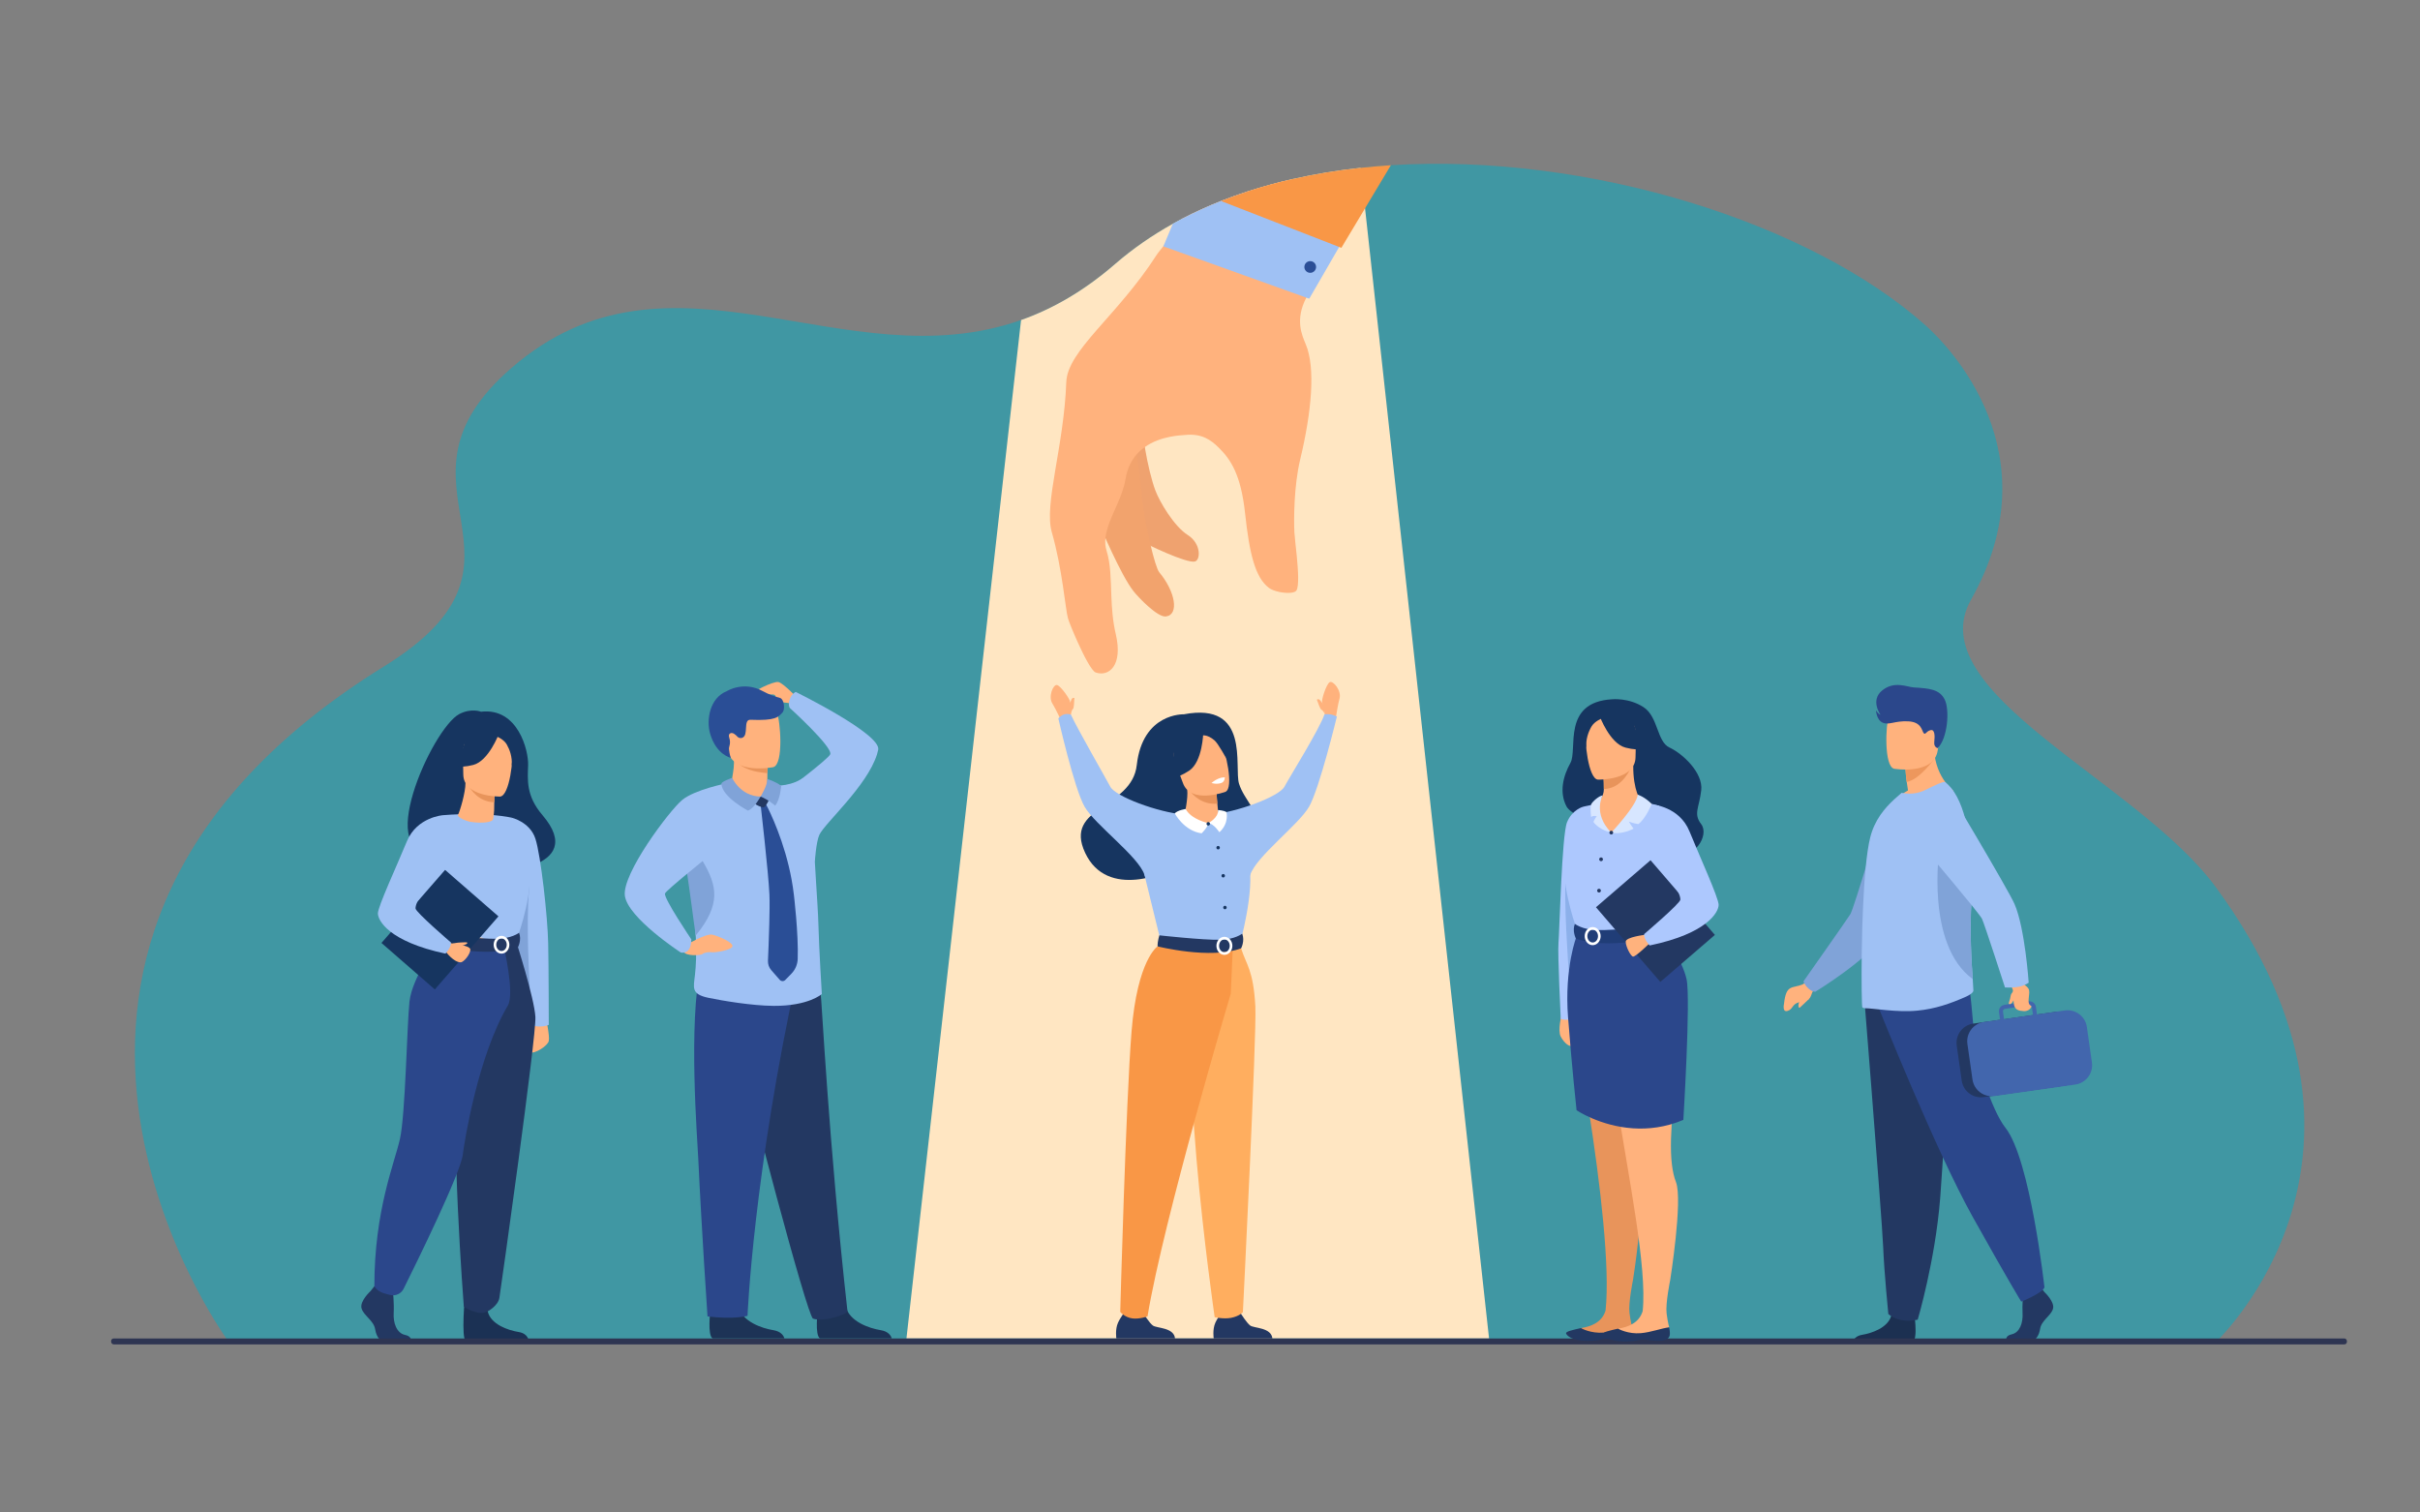 <?xml version="1.0" encoding="UTF-8"?><svg id="_ÎÓÈ_1" xmlns="http://www.w3.org/2000/svg" viewBox="0 0 3200 2000"><rect x="0" y="0" width="3200" height="2000" fill="#808080" stroke="none"/><defs><style>.cls-1{fill:#f99746;}.cls-2{fill:#efa26f;}.cls-3{fill:#ed975d;}.cls-4{fill:#e8945b;}.cls-5{fill:#fff;}.cls-6{fill:#ffe6c2;}.cls-7{fill:#f2ccaa;}.cls-8{fill:#f2a36d;}.cls-9{fill:#ffb27d;}.cls-10{fill:#ffae5f;}.cls-11{fill:#80a3d8;}.cls-12{fill:#9fc1f4;}.cls-13{fill:#8cb0ea;}.cls-14{fill:#adc8fe;}.cls-15{fill:#d7e6ff;}.cls-16{fill:#163560;}.cls-17{fill:#203d77;}.cls-18{fill:#233862;}.cls-19{fill:#4266ad;}.cls-20{fill:#1b3154;}.cls-21{fill:#1c3051;}.cls-22{fill:#1d3356;}.cls-23{fill:#2a4e96;}.cls-24{fill:#2b478b;}.cls-25{fill:#2e3552;}.cls-26{fill:#00aec7;opacity:.5;}</style></defs><path class="cls-26" d="m2931.41,1773.79c-168.98,0-2630.52.51-2631.94-3.21l-.24-.47s-.24-.46-.24-.69c-.94-1.86-379.27-524.45,208.89-888.24,230.13-142.34-14.4-236.31,168.6-394.77,210.31-182.1,439.83,19.35,673.68-63.23,41.32-14.58,82.78-38.04,124.29-74.04,23.36-20.24,48.97-37.95,76.38-53.24,4.2-2.35,8.45-4.65,12.74-6.88,16.41-8.55,33.43-16.27,50.96-23.22,11.77-4.66,23.77-8.97,35.99-12.93h.01c19.39-6.29,39.31-11.72,59.65-16.3,28.89-6.52,58.63-11.37,88.97-14.65,13.23-1.44,26.57-2.57,40.01-3.43,261.3-16.49,555.37,76.27,707.13,211.85,30.55,27.3,169.49,168.57,59.97,362.74-69.15,122.59,220.53,239.68,323.46,379.67,261.71,355.92,4.08,596.41,1.7,601.05Z"/><path class="cls-6" d="m1968.99,1769.87h-770.38l151.55-1346.69c41.32-14.58,82.78-38.04,124.29-74.04,23.36-20.24,48.97-37.95,76.38-53.24,4.2-2.35,8.45-4.65,12.74-6.88,16.41-8.55,33.43-16.27,50.96-23.22,11.77-4.66,23.77-8.97,35.99-12.93h.01c19.39-6.29,39.31-11.72,59.65-16.3,28.89-6.52,58.63-11.37,88.97-14.65l5.88,53.55,163.97,1494.41Z"/><path class="cls-18" d="m1553.79,1769.87h-77.62s-1.86-11.83,2.19-20.81c3.88-8.61,9.93-13.93,10.48-20.53,4.93,5.08,11,8.35,22.22,6.84,1.38,2.23,8.88,14.16,13.47,17.46,5.07,3.64,27.69,2.35,29.25,17.04Z"/><path class="cls-18" d="m1682.52,1769.87h-77.62s-1.86-11.83,2.19-20.81c3.89-8.61,9.93-13.93,10.48-20.53,4.93,5.08,11,8.35,22.22,6.84,1.38,2.23,8.88,14.16,13.47,17.46,5.07,3.64,27.69,2.35,29.25,17.04Z"/><path class="cls-10" d="m1659.97,1331.02c1.94,36.48-16.47,404.13-16.47,404.13,0,0-4.61,5.32-15.6,7.46-9.71,1.9-21.72-.84-21.72-.84,0,0-59.07-404.54-15.04-458.91.99-1.23,2.04-2.42,3.13-3.56,1.44-1.5,4.78-2.39,4.25-4.23-12.53-43.44,42.45-21.65,42.63-21.05,6.72,21.77,16.24,28.3,18.83,77.01Z"/><path class="cls-1" d="m1631.3,1227.56l-100.63,23.88s-26.72,17.21-34.4,112.5c-7.45,92.48-14.96,370.83-14.96,370.83,0,0,5.85,7.35,16.3,8.63,9.22,1.13,19.76-2.69,19.76-2.69,21.33-128.85,110.09-426.8,110.09-426.8l3.84-86.35Z"/><path class="cls-16" d="m1565.32,944.56s-54.38-2.19-62.14,67.01c-6.56,58.47-97.43,54.01-68.28,116.16,29.15,62.14,109.71,26.85,123.52,16.11,13.81-10.74,92.06-35.29,100.5-52.17,8.44-16.88-13.62-33.14-20.52-55.31-6.91-22.17,15.54-108.77-73.08-91.8Z"/><path class="cls-9" d="m1752.19,944.91s-1.87-9.33-3.98-16.45c-.93-3.15,5.57-23.84,10.06-26.39,4.5-2.55,16.21,11.39,12.89,22.09-1.7,5.5-4.5,23.38-4.5,23.38l-14.48-2.63Z"/><path class="cls-9" d="m1752.19,944.91s-2.44-5.41-4.65-6.29c-2.21-.88-4.57-9.72-6.19-13.23,0,0,1.56-2.29,4.3.66,1.67,1.8,5.39,7.08,5.39,7.08l1.15,11.78Z"/><path class="cls-9" d="m1416.79,925.04c-.48.98-1.14,2.74-1.73,4.39,0-.45-.02-.89-.02-1.33-.03-3.29-12.3-21.17-17.35-22.29-5.04-1.12-12.16,15.63-5.86,24.9,3.24,4.76,13.2,26.09,13.2,26.09l11.02-11.8s.75-5.89,2.61-7.37c1.85-1.48,1.53-10.64,2.05-14.46,0,0-2.17-1.74-3.92,1.89Z"/><path class="cls-16" d="m1567.98,1042.31s-15.97-12.64-23.3-25.66c-5.23-9.3-13.06-47.82,25.72-55.46,0,0,11.1-2.7,23.56.58,9.92,2.61,25.58,10.24,23.88,46.84l.43,12.01-50.3,21.69Z"/><path class="cls-12" d="m1513.33,1156.84l21.89,89.34,103.73,4.51s21.01-74.73,12.31-108.75c-8.69-34.02-21.98-57.64-21.98-57.64,0,0-32.23-7.74-89.29-3.22l-26.66,75.76Z"/><path class="cls-12" d="m1599.13,1077.47c37.26-3.45,92.4-24.24,99.3-37.21,6.91-12.97,46.49-76.27,52.96-95.75,0,0,4.83-.35,7.73.09,3.92.6,8.66,2.93,8.66,2.93,0,0-23.09,95.34-36.75,119.17-13.67,23.83-70.11,65.99-77.79,90.13-7.68,24.14-65.34-78.32-54.12-79.36Z"/><path class="cls-12" d="m1567.44,1077.47c-37.26-3.45-92.4-24.24-99.3-37.21-6.9-12.97-43.53-76.57-52.08-95.28,0,0-3.96-1.61-8.54-.4-4.74,1.26-8.05,5.43-8.05,5.43,0,0,21,92.86,34.67,116.69,13.67,23.83,71.51,65.99,79.2,90.13,7.68,24.14,65.34-78.32,54.11-79.36Z"/><path class="cls-9" d="m1564.49,1082.81c2.02-4.6,6.74-27.36,5.39-38.74l2.18.08,36.58,1.42s.18,8.85,1.09,17.1c0,.07.02.14.02.21.77,7.17,1.32,10.68.75,19.73-.25,4.08-13.4,7.07-28.69,6.71-5.45-.13-18.66-3.47-17.33-6.51Z"/><path class="cls-4" d="m1608.64,1045.57s.18,8.85,1.09,17.1c-20.17,1.85-32.42-11.14-37.67-18.52l36.58,1.42Z"/><path class="cls-9" d="m1620.42,1047.06s-46.14,17.02-56.3-11.87c-10.16-28.89-22.96-46.16,6.07-58.25,29.03-12.09,38.66-3.09,44.39,5.73,5.74,8.82,17.57,59.22,5.83,64.39Z"/><path class="cls-16" d="m1591.08,968.83s-.82,38.36-18.57,50.21c-17.74,11.85-28.03,9.58-28.03,9.58,0,0,10.79-17.12,6.63-38.95,0,0,24.73-33.63,39.97-20.85Z"/><path class="cls-16" d="m1588.9,972.69s6.78-2.53,17.14,6.39c4.74,4.09,15.38,23.68,15.38,23.68,0,0,1.5-26.4-13.83-35.67-16.25-9.83-18.68,5.6-18.68,5.6Z"/><path class="cls-5" d="m1601.99,1035.35s6.44,2.29,13.08-.04c4.55-1.6,4.55-7.36,4.55-7.36,0,0-3.45-.4-8.44,1.64-4.99,2.04-9.18,5.77-9.18,5.77Z"/><path class="cls-5" d="m1597.68,1088.4s-22.26-4.48-29.9-18.64c0,0-10.52,1.51-14.4,5.76,0,0,12.18,23.24,35.51,26.4,0,0,8.07-7.48,8.79-13.52Z"/><path class="cls-5" d="m1610.57,1071.14s7.58.33,11.16,2.69c0,0,4.01,14.72-9.37,26.66,0,0-7.2-11.37-14.68-12.08,0,0,13.91-7.05,12.89-17.27Z"/><path class="cls-16" d="m1595.38,1089.35c0-1.27,1.03-2.3,2.3-2.3s2.3,1.03,2.3,2.3-1.03,2.3-2.3,2.3-2.3-1.03-2.3-2.3Z"/><path class="cls-16" d="m1608.44,1120.91c0-1.27,1.03-2.3,2.3-2.3s2.3,1.03,2.3,2.3-1.03,2.3-2.3,2.3-2.3-1.03-2.3-2.3Z"/><path class="cls-16" d="m1615.17,1158.03c0-1.27,1.03-2.3,2.3-2.3s2.3,1.03,2.3,2.3-1.03,2.3-2.3,2.3-2.3-1.03-2.3-2.3Z"/><path class="cls-16" d="m1617.47,1200.03c0-1.27,1.03-2.3,2.3-2.3s2.3,1.03,2.3,2.3-1.03,2.3-2.3,2.3-2.3-1.03-2.3-2.3Z"/><path class="cls-18" d="m1642.58,1234.62s-9.74,7.71-29.09,8.09c-23.11.47-80.38-5.89-80.38-5.89,0,0-2.54,7.11-2.44,14.62,0,0,69.95,17.64,110.47,2.58,0,0,5.23-9.83,1.44-19.4Z"/><path class="cls-5" d="m1608.49,1250.69c0-6.58,4.73-11.94,10.55-11.94s10.55,5.35,10.55,11.94-4.73,11.94-10.55,11.94-10.55-5.35-10.55-11.94Zm3.5,0c0,4.65,3.16,8.44,7.05,8.44s7.05-3.79,7.05-8.44-3.16-8.44-7.05-8.44-7.05,3.79-7.05,8.44Z"/><path class="cls-9" d="m721.76,1345.81s5.45,24.14,3.89,30.76c-1.56,6.62-18.49,17.13-24.82,15.19-6.33-1.95-.88-35.04,10.02-40.5l10.9-5.45Z"/><path class="cls-16" d="m580.11,1123.07c-3.08-5.94,67.2-27.33,68.31,31.29,0,0,131.65-3.24,68.79-76.61-21.76-25.4-19.52-46.41-18.87-65.96.66-19.55-13.55-76.38-62.28-70.66,0,0-12.76-5.19-28.69,3.07-36.22,18.79-117.35,200.49-27.26,178.87Z"/><path class="cls-12" d="m676.43,1081.2s24.33,5.55,31.55,27.87c7.22,22.32,16.11,102.49,16.89,138.03.69,31.57.78,108.06.78,108.06,0,0-10.12,5.06-24.82,0l-30.74-156.53,6.34-117.42Z"/><path class="cls-11" d="m700.53,1306.96s-5.29-87.22-.89-130.1c3.53-34.31-39.43,65.93-36.5,84.15,2.93,18.22,37.39,45.95,37.39,45.95Z"/><path class="cls-18" d="m489.99,1707.22s-14.75,13.46-11.87,23.03c2.88,9.57,16.19,15.94,17.99,27.63,1.8,11.69,8.99,18.07,15.47,18.07h30.88s4.77-8.23-6.75-10.71c-11.51-2.48-15.85-16.22-15.13-28.97.72-12.75-1.08-29.76-1.08-29.76l-24.47-5.67-5.04,6.38Z"/><path class="cls-20" d="m614.84,1712.94s-5.31,57.03,1.17,60.22l82.88-.17s0-9.57-13.31-11.69c-13.31-2.13-36.7-9.92-40.66-27.28-3.96-17.36-30.08-21.08-30.08-21.08Z"/><path class="cls-12" d="m551.09,1146.91s-1.24,17.41,0,38.31c.82,13.85,14.83,32.4,16.82,36.99,4.99,11.51,10.61,13.38,10.61,13.38l43.52,10.67,15.3,3.75,48.25-14.41s21.98-61.34,13.15-95.88c-8.82-34.53-22.31-58.51-22.31-58.51,0,0-32.71-7.86-90.64-3.27l-34.71,68.97Z"/><path class="cls-7" d="m563.82,1190.87c.82,13.85,2.09,26.75,4.08,31.34,4.99,11.51,10.61,13.38,10.61,13.38l43.52,10.67,18.9-5.56s-63.09-9.56-56.1-63.84l-21.01,14.01Z"/><path class="cls-18" d="m682.52,1244.9s23.9,74.38,25.43,99.7c1.53,25.32-45.68,359.74-47.58,371.4-1.79,11-15.45,18.01-15.45,18.01,0,0-6.28,3.71-15.25,1.17-12.44-3.51-16.37-7.72-16.37-7.72,0,0-18.6-238.5-7.09-323.7,11.51-85.2,11.65-158.87,11.65-158.87h64.66Z"/><path class="cls-24" d="m581.28,1242.68s-36.45,48.91-39.85,81.97c-3.4,33.06-5.33,149.19-12.57,181.42-7.24,32.23-33.84,94.25-33.84,194.78,0,0,2.76,5.76,11.3,8.83,2.73.98,6.39,1.93,9.94,2.75,7.04,1.61,14.26-1.83,17.48-8.3,17.98-36.21,75.26-152.98,78.2-177.22,2.08-17.15,20.16-130.69,59.62-197.31,9.47-15.99-5.81-79.6-5.81-79.6l-84.47-7.32Z"/><path class="cls-18" d="m686.34,1233.42s-9.59,7.59-28.65,7.97c-22.76.46-79.17-5.8-79.17-5.8,0,0-2.51,7-2.4,14.4,0,0,68.89,17.38,108.8,2.54,0,0,5.15-9.69,1.42-19.1Z"/><path class="cls-5" d="m652.76,1249.25c0-6.48,4.66-11.76,10.39-11.76s10.39,5.27,10.39,11.76-4.66,11.76-10.39,11.76-10.39-5.27-10.39-11.76Zm3.44,0c0,4.58,3.12,8.31,6.94,8.31s6.94-3.73,6.94-8.31-3.12-8.31-6.94-8.31-6.94,3.73-6.94,8.31Z"/><rect class="cls-16" x="534.92" y="1165.25" width="93.58" height="128.1" transform="translate(213.14 2538.39) rotate(-138.95)"/><path class="cls-9" d="m594.44,1247.1s27.62,2.43,27.54,8.57c-.08,6.14-8.76,16.84-12.85,16.84-9.35,0-19.6-13.99-19.6-13.99l4.9-11.42Z"/><path class="cls-12" d="m585.79,1077.94s-34.53,2.42-47.76,34.59c-13.23,32.17-38.34,86.19-38.34,95.28s14.03,37.1,89.35,53.21c0,0,7.79-8.2,7.32-14.68,0,0-47.02-40.39-46.9-45.11.24-8.93,7.71-20.72,48.99-62.01,11.22-11.23-12.67-61.27-12.67-61.27Z"/><path class="cls-9" d="m598.58,1247.68s6.26-1.4,10.35-1.43c4.09-.03,9-.83,9.03.56.06,2.55-8.18,3.43-8.18,4.6s-11.2-3.73-11.2-3.73Z"/><path class="cls-9" d="m605.63,1077.43c2.57-4.83,9.93-29.37,9.88-42.12l2.19.37,36.74,6.16s-.84,9.79-.86,19.02c0,.08,0,.15,0,.23-.04,8.01.11,11.96-1.5,21.89-.72,4.48-14.32,6.12-29.7,3.81-5.49-.82-18.43-6.17-16.73-9.36Z"/><path class="cls-4" d="m654.42,1041.84s-.84,9.79-.86,19.02c-20.56-.49-31.42-16.38-35.87-25.18l36.74,6.16Z"/><path class="cls-9" d="m661.29,1053.33s-48.64.8-48.67-29.49c-.03-30.3-6.33-50.6,24.72-52.39,31.05-1.79,37.1,9.76,39.57,19.87,2.47,10.11-2.97,61.02-15.62,62.01Z"/><path class="cls-16" d="m659.49,970.71s-13.32,35.54-33.75,40.8c-20.44,5.25-29.3-.22-29.3-.22,0,0,15.68-12.45,18.93-34.19,0,0,34.08-23.3,44.13-6.39Z"/><path class="cls-16" d="m656.19,973.59s9.88,3.69,13.94,10.89c3.97,7.04,7.36,16.37,6.57,27.81,0,0,10.03-24.16-1.24-37.83-11.96-14.49-19.27-.88-19.27-.88Z"/><path class="cls-9" d="m2391.87,1292.65s-5.25,7.78-8.02,8.95c-13.97,5.9-21.98-.71-24.82,25.69,0,0-2.77,11.87,4.82,9.44,7.58-2.43,5.34-9.37,16.31-11.74,12.66-2.73,12.72-2.92,16.33-13.09l6.91-8.29-11.52-10.96Z"/><path class="cls-11" d="m2391.31,1307.12c-5.38-4.98-6.58-9.41-6.58-9.41,0,0,57.03-80.97,61.96-88.77,4.92-7.81,41.72-133.01,41.72-133.01l93.04-18.85s-77.66,160.23-90.53,179.76c-21.26,32.28-90.4,74.52-90.4,74.52,0,0-4.03.55-9.2-4.24Z"/><path class="cls-18" d="m2653.17,1773.3h34.91c4.39-2.39,8.31-7.85,9.55-15.99,1.7-11.25,14.31-17.38,17.04-26.58,2.72-9.19-11.25-22.14-11.25-22.14l-2.34-3.01-2.43-3.12-23.17,5.46s-.58,5.52-.92,12.55c-.25,5.07-.39,10.93-.1,16.07.68,12.26-3.43,25.47-14.33,27.86-8.06,1.76-7.7,6.54-6.96,8.92Z"/><path class="cls-21" d="m2450.59,1773.3h79.83c3.84-4.69,2.42-21.97,1.84-27.62-.12-1.14-.2-1.8-.2-1.8,0,0-27.26-21.8-31-5.11-.11.52-.25,1.04-.4,1.54-4.72,15.62-25.88,22.71-38.09,24.69-7.94,1.29-10.88,5.42-11.97,8.3Z"/><path class="cls-18" d="m2465.8,1327.72s4.14,51.64,9,113.72c6.61,84.33,14.56,187.91,15.35,207.53,1.36,34.07,6.82,88.58,6.82,88.58,0,0,12.94,12.95,38.84,7.49,0,0,23.08-77.81,29.67-160.13.1-1.35.2-2.71.31-4.07,6.13-83.8,15.67-260.27,15.67-260.27l-115.65,7.15Z"/><path class="cls-24" d="m2484.7,1333.86s74.61,187.03,123.66,274.92c49.06,87.89,64.39,112.42,64.39,112.42,0,0,28.11-11.24,30.66-18.91,0,0-18.76-169.68-51.61-211.04-18.56-23.37-40.37-93.51-41.39-118.04-1.02-24.53-6.64-73.07-6.64-73.07l-119.06,33.73Z"/><path class="cls-9" d="m2503.27,1061.21c29.15,9.2,79.6-15.63,79.6-15.63,0,0-26.88-20.17-25.47-62.12l-22.54,18.17-15.31,12.34s.06,7.27,1.74,20.02c.44,3.35.99,7.09,1.69,11.18-12.51,6.87-19.69,16.04-19.69,16.04Z"/><path class="cls-3" d="m2519.54,1013.97s.06,7.27,1.74,20.02c16.97-2.91,36.21-30.33,36.21-30.33-8.64-2.49-16.2-2.94-22.64-2.03l-15.31,12.34Z"/><path class="cls-9" d="m2504.63,1016.54s52.64,8.74,57.58-24.12,15.06-53.87-18.34-60.84c-33.4-6.97-41.83,4.58-46.15,15.15-4.32,10.57-6.66,66.69,6.9,69.81Z"/><path class="cls-12" d="m2462.58,1332.03c.88.73,1.9,1.17,3.06,1.17,10.95-.15,42.87,5.93,69.89,3.16,22.77-2.19,42.93-8.93,64.58-18.63,2.88-1.29,9.49-4.82,9.34-8.03-.1-3.52-.45-8.62-.88-15.05-1.53-22.34-4.2-60.77-1.6-105.11.47-8.26.71-16.44.74-24.51.22-60.09-11.69-112.94-35.63-130.83-2.05-1.46-14.6,4.67-26.14,10.36-10.66,5.26-21.32,5.84-31.39,3.8l-10.07,8.9c-12.26,11.39-25.7,26.86-31.53,50.37-4.97,20-7.88,56.06-9.49,93.44-.73,16.94-1.32,34.02-1.47,50.23v.58c-.14,1.61-.14,3.36-.14,4.97-.59,41.6,0,74.6.73,75.19Z"/><path class="cls-11" d="m2608.56,1294.64c-1.53-22.34-4.2-60.77-1.6-105.11.47-8.26.71-16.44.74-24.51-9.97-24.19-18.12-41.74-18.12-41.74h-25.14s-18.43,125.89,44.12,171.35Z"/><path class="cls-18" d="m2730.23,1435.48l-107.22,15.28c-13.95,1.99-27-7.8-28.99-21.75l-6.62-46.46c-1.99-13.95,7.8-27,21.75-28.99l107.21-15.28c13.95-1.99,27,7.8,28.99,21.75l6.62,46.46c1.99,13.95-7.8,27-21.75,28.99Z"/><path class="cls-19" d="m2601.54,1380.5l6.7,47c1.3,9.1,7.27,16.44,15.14,19.91,2.61,1.16,5.42,1.89,8.35,2.11h.02c1.83.15,3.69.09,5.58-.18l107.02-15.26c14.01-2,23.83-15.08,21.83-29.09l-6.69-47c-2-14-15.09-23.83-29.1-21.83l-36.85,5.25-1.43-10.03c-.66-4.63-4.97-7.86-9.6-7.21l-4.04.58-22.42,3.19-5.57.8c-2.24.32-4.22,1.5-5.59,3.31-1.36,1.82-1.94,4.05-1.62,6.29l1.43,10.03-21.35,3.04c-.85.12-1.67.28-2.48.48,0,0-.01,0-.02,0h0c-8.25,2.02-14.75,7.97-17.76,15.51h0c-1.61,4.03-2.22,8.51-1.57,13.1Zm86.75-38.35l-38.3,5.46-1.43-10.03c-.25-1.72.96-3.33,2.69-3.58l9.62-1.37,17.64-2.52,4.76-.68c.33-.04.64-.04.95.01,1.33.21,2.43,1.28,2.63,2.68l1.43,10.02Z"/><path class="cls-9" d="m2655.81,1298.96s5.63,7.5,5.85,10.5c1.51,20.31-.96,26.89,14.95,27.62,3.1.14,7.25-1.37,9.15-5.12,1.85-3.65-4.52-.24-3.19-11.38,1.54-12.86,1.38-12.98-7.06-19.7l-5.59-9.24-14.12,7.33Z"/><path class="cls-12" d="m2670.12,1304.71c-9.05,1.76-18.87,1.05-18.87,1.05,0,0-26.88-83.02-30.33-90.6-3.46-7.58-79.83-97.35-79.83-97.35l31.81-79.62s82.6,137.97,90.99,157.36c13.86,32.04,18.67,103.87,18.67,103.87,0,0-5.33,3.91-12.45,5.29Z"/><path class="cls-24" d="m2562.25,989.25s-5.4-.9-4.53-8.34c.87-7.44.86-17.17-5.19-15.35-6.05,1.81-6.35,6.66-8.84,3.83-2.49-2.83-2.53-14.74-20.53-15.57-18-.83-25.31,5.44-33.68,1.76s-8.81-16.35-8.81-16.35c0,0,2.38,4.52,5.98,5.96,0,0-13.96-19.1,2.2-32.2,16.17-13.1,32.65-4.52,42.01-3.96,20.61,1.25,33.93,2.48,40.66,16.03,6.73,13.55,3.95,51.16-9.27,64.19Z"/><path class="cls-9" d="m2664.69,1307.9s-5.42,5.65-5.76,8c-1.1,7.55-3.62,10.81-2.36,11.63,2.63,1.71,6.1-3.88,7.76-8.9,1.66-5.01.36-10.74.36-10.74Z"/><path class="cls-9" d="m2392.15,1320.84s-10.27,10.02-12.15,11.54c-1.88,1.51-3.06-3.85,0-9.2,3.06-5.36,12.15-2.33,12.15-2.33Z"/><rect class="cls-25" x="146.96" y="1769.87" width="2956.39" height="7.84" rx="3.35" ry="3.35"/><path class="cls-22" d="m1084.24,1769.79c-7.01-4.28-3.02-36.2-3.02-36.2,0,0,32.67-26.13,37.16-6.12,4.49,20.01,31.03,28.99,46.14,31.44,10.43,1.69,13.66,7.47,14.66,10.88h-94.93Z"/><path class="cls-22" d="m942.27,1769.79c-7.01-4.28-3.02-36.2-3.02-36.2,0,0,32.67-26.13,37.16-6.12,4.49,20.01,31.03,28.99,46.14,31.44,10.43,1.69,13.66,7.47,14.66,10.88h-94.93Z"/><path class="cls-18" d="m965.04,1312.6c0,31.45,12.21,75.75,12.21,75.75,9.31,45.08,90.05,352.34,97.83,355.27,12.97,4.89,46.03-5.38,45.52-9.98-25.17-225.86-34.04-413.29-35.5-420.55-4.14-3.2-104.43-35.54-120.06-.49Z"/><path class="cls-9" d="m1057.78,926.67s-22.06-24.07-28.88-24.87c-6.82-.8-34.9,12.65-36.5,17.96-1.6,5.31,30.89-5.31,32.69,0,1.81,5.31,3.81,8.92,13.04,9.32,9.23.4,17.25,5.62,17.25,5.62l2.41-8.02Z"/><path class="cls-9" d="m1014.7,1030.18l-.03,5.67s1.27,17.73-16.64,20.31c-17.91,2.6-31.48-6.91-30.99-20.59,1.61-10.59,3.38-17.86,3.5-26.63.04-3.26-.14-6.71-.64-10.61l34.7-.85,10.22,2.04-.13,30.66Z"/><path class="cls-4" d="m1014.84,999.52l-.1,22.82c-39.3-2.94-44.33-20.11-44.83-24.01l34.7-.85,10.22,2.04Z"/><path class="cls-9" d="m1022.53,1014.42s-54.17,10.94-60.47-22.9c-6.3-33.84-17.53-55.22,16.79-63.64,34.32-8.42,43.46,3.24,48.31,14.03,4.85,10.78,9.29,68.79-4.64,72.51Z"/><path class="cls-24" d="m1054.99,1284.26c-58.96,268.51-66.52,455.7-66.52,455.7,0,0-17.68,5.17-52.92.77,0,0-8.07-118.95-12.18-208.06-1.2-26.12-13.51-180.36,3.45-255.13,6.84-30.13,134.86-23.76,128.17,6.72Z"/><path class="cls-12" d="m1086.73,1314.43s-17.51,15.94-63.76,15.65c-29.07-.18-68.38-6.95-85.97-10.59-23.66-4.9-19.89-13.46-17.97-30.98,2.46-22.45,3.45-63.15-9.18-132.13-1.86-10.18-4.02-20.97-6.52-32.41-10.63-48.69,50.59-76.9,58.49-88.39,44.96,41.24,57.52,2.98,57.52,2.98h0c.45,0,21.31,3.01,40.37-8.38,18.21-10.89,16.67,58.77,16.7,81.25.03,24.15,5.05,83.71,5.74,109.95.9,34.06,4.58,93.05,4.58,93.05Z"/><path class="cls-12" d="m1161.27,991.35c-.38,1.96-.91,4-1.58,6.13,0,0,0,0,0,.02-13.32,42.26-68.86,90.63-76.24,106.4-4.33,9.27-6.12,36.57-5.98,35.72l-40.71-91.86s58.6-44.04,61.07-50.29c3.73-9.47-53.6-61.46-53.6-61.46,0,0-2.86-4.5.65-12.76,2.74-6.45,7.3-8.3,7.3-8.3,0,0,113.14,55.59,109.1,76.39Z"/><path class="cls-11" d="m919.96,1237.07c-4.16-28.42-4.34-34.87-14.58-103.84,3.85.78,17.24-5.71,23.75,5.35,18.9,32.14,25.08,56.73-9.17,98.49Z"/><path class="cls-9" d="m905.23,1250.79s28.12-17,36.83-14.84c8.71,2.16,27.62,10.37,26.45,15.4-1.17,5.03-23.14,8.45-26.96,7.86-3.82-.59-9.99.1-12.5,2.26-2.5,2.16-22.43,2.97-24.86-2.87-2.43-5.83,1.03-7.81,1.03-7.81Z"/><path class="cls-12" d="m961.82,1035.57s-42.99,8.4-59.72,22.23c-17.09,14.14-79.79,97.74-75.83,126.71,4.02,29.4,73.75,74.89,73.75,74.89,0,0,13.69,4.55,14.17-17.25,0,0-36.79-54.38-34.85-60.68,1.22-3.96,55.44-47.45,55.44-47.45l27.05-98.46Z"/><path class="cls-23" d="m1054.83,1268.05c-.27,7.33-3.26,14.31-8.4,19.56l-8.07,8.25c-2.02,2.07-5.39,1.98-7.3-.2l-11.2-12.79c-3-3.43-4.56-7.89-4.37-12.44.46-10.14,1.27-29.68,1.75-48.53.4-15.27.58-30.09.18-39.08-1.27-28.7-11.74-119.91-11.74-119.91h6.9s18.94,34.62,30.41,82.48c2.83,11.78,5.19,24.35,6.72,37.42,0,0,6.32,52.07,5.11,85.22Z"/><path class="cls-18" d="m996.1,1055.79l19.17-4.59s2.5.22,2.43,3.34c-.07,3.12-5.4,12.24-7.76,12.97-2.36.73-18.38-5.4-13.84-11.72Z"/><path class="cls-11" d="m953.91,1036.4c-.15-2.99,14.26-7.76,14.26-7.76,0,0,10.84,24.28,37.52,24.67,0,0-7.6,14.8-16.56,18.63,0,0-34.33-17.8-35.21-35.54Z"/><path class="cls-11" d="m1005.69,1053.31s8.96-14.05,9.01-23.13c0,0,10.36,2.91,18.29,8.95,0,0-1.1,17.46-7.94,26.23,0,0-8.81-7.9-19.37-12.05Z"/><path class="cls-23" d="m939.13,970.55c8.25,27.73,27.31,31.59,27.31,31.59,0,0-1.62-3.24-2.51-11.64-.11-1.07.16-2.58.62-4.09,1.07-3.55.96-7.31-.24-10.82-.81-2.38-.8-4.67,1.18-5.8,3.17-1.81,7.03,1.5,9.43,4.18,1.58,1.77,4.07,2.45,6.32,1.71.01,0,.03,0,.04-.01,9.34-3.1.84-24.35,11.04-23.9,33.75,1.48,36.75-3.78,42.23-9.41,3.96-4.06,2.31-17.94-3.16-19.45-5.7-1.57-13.98-4.16-22.67-8.95-25.48-14.06-47.83-.03-47.75.05-22.22,8.77-27.49,37.6-21.85,56.55Z"/><path class="cls-2" d="m1432.46,623.04s44.14,16.72,53.07,30.2c8.93,13.49,10.84,52.38,24.75,62.65,4.33,3.2,58.55,29.28,69.71,26.61,7.55-1.81,8.64-23.56-9.34-35-18.21-11.58-36.98-43.48-42.82-58.77-9.96-26.07-21.88-92.46-13.17-83.31l50.08-36.57-62.43,5.3-69.83,88.88Z"/><path class="cls-8" d="m1454.7,695.4s27.22,65.03,44.23,86.46c6.82,8.6,31.85,34.67,42.7,33.31,17.9-2.24,12.57-32.99-8.73-58.43-5.83-6.96-18.33-61.93-21.44-88.39-7.73-65.79-12.36-105.41-12.36-105.41l-44.4,132.45Z"/><path class="cls-9" d="m1799.94,264.26c-9.36,14.7-18.04,28.53-25.54,40.69-4.16,6.78-7.97,13.04-11.28,18.64-5.35,9.03-9.45,16.29-11.88,21.21-6.23,12.55-18.06,30.04-23.82,48.68v.02s-.03.05-.04.09c-15.1,28.86-6.05,49.13-.77,61.64,13.08,31.03,7.81,89.22-7.39,152.53-8.28,34.54-8.49,78.94-7.64,96.05.29,5.61,1.86,18.16,3.16,31.62,1.83,18.76,3.12,39.27-.38,45.25-1.01,1.72-3.68,2.71-7.18,3.11-8.86,1.03-23.09-1.74-29.22-6.38-18.35-13.85-25.83-45.56-31.59-98.79-5.48-50.72-18.8-70.92-34.77-86.63-10.38-10.21-22.37-19-44.21-16.84-2.57.26-10.77.48-21.02,2.59-10.03,2.07-22.03,5.94-32.59,13.43-3.65,2.59-7.15,5.61-10.32,9.16-7.23,8.05-12.84,18.76-15.12,32.97-.08.45-.15.9-.24,1.35v.02h0c-.98,5.47-2.55,10.9-4.43,16.26-3.76,10.68-8.82,21.15-13.15,31.35-4.26,10.05-7.85,19.83-8.8,29.32h0c-.57,5.66-.21,11.21,1.5,16.62,5.55,17.65,5.48,37.93,6.35,59.94h0c.61,15.93,1.72,32.77,5.81,50.18,9.83,41.9-9.23,56.61-26.01,51.05-.21-.07-.43-.14-.63-.22-5.25-1.91-15.59-22.03-23.96-40.6-6.27-13.9-11.45-26.93-12.55-30.83-3.49-12.14-7.33-64.87-21.46-114.19-10.54-36.79,16.14-113.47,19.2-198.22,1.53-42.17,67.4-87.31,119.17-167.79,2.79-4.32,6.32-8.12,9.41-12.23h.01c8.81-11.79,17.15-23.89,25.02-36.29,16.41-8.55,33.43-16.27,50.96-23.22,11.77-4.66,23.77-8.97,35.99-12.93h.01c19.39-6.29,39.31-11.72,59.65-16.3,32.67,7.64,62.43,17.01,89.76,27.7Z"/><path class="cls-12" d="m1781.57,307.95l-10.77,18.61-39.57,68.4-3.86-1.39-189.03-67.79.2-.48h.01s12.28-29.4,12.28-29.4c4.2-2.35,8.45-4.65,12.74-6.88,16.41-8.55,33.43-16.27,50.96-23.22,11.77-4.66,23.77-8.97,35.99-12.93h.01l123.87,52.08,7.17,3.01Z"/><path class="cls-1" d="m1839.15,218.48l-34.13,56.98-31.31,52.24-2.91-1.14-.82-.32-6.85-2.67h-.01l-148.59-57.78c11.77-4.66,23.77-8.97,35.99-12.93h.01c19.39-6.29,39.31-11.72,59.65-16.3,28.89-6.52,58.63-11.37,88.97-14.65,13.23-1.44,26.57-2.57,40.01-3.43Z"/><path class="cls-23" d="m1724.81,352.42c.34-4.26,4.07-7.45,8.33-7.11,4.26.34,7.45,4.07,7.11,8.33-.34,4.26-4.07,7.44-8.33,7.11-4.26-.34-7.45-4.07-7.11-8.33Z"/><path class="cls-9" d="m2065.14,1341.31s-5.75,20.91-1.36,29.38c4.38,8.48,12.8,15.77,16.85,10.96,4.05-4.81-3.84-35.45-3.84-35.45l-11.65-4.89Z"/><path class="cls-16" d="m2131.67,924.68s22.05-2.32,41.62,10.43c19.56,12.76,17.45,45.64,34.4,53.44,16.96,7.79,44.54,33.06,41.86,56.48-2.68,23.42-10.76,30.89.04,44.88,10.79,14-8.18,48.78-39.49,38.16-31.3-10.62-128.88-43.18-138.65-61.62-9.78-18.44-4.74-39.95,5.13-57.58,9.88-17.64-11.74-80.41,55.09-84.19Z"/><path class="cls-4" d="m2100.72,1466.67c15.64,100.7,28.4,209.21,22.34,266.27-4.83,15.96-19.55,21.21-32.54,23.22l8.87,9.78,25.12,1.57,33.59-13.04s-1.9-6.63-3.38-18.19c-1.71-13.43,4.67-44.08,4.67-44.08,0,0,16.9-105.88,7.72-129.72-2.61-6.77-4.31-14.52-5.34-22.93h0c-2.63-21.42-.96-47.14.97-72.14,2.09-27.16,4.5-53.46,2.04-72.47-11.27-86.76-11.01-161.74-11.01-161.74l-65.79-.34s-18.92,52.86-10.47,98.31c7.18,38.64,15.54,86.14,23.21,135.51Z"/><path class="cls-14" d="m2093.39,1066.78s-14.36,3.63-21.29,20.51c-6.93,16.87-10.02,145.7-11.3,159.58-1.28,13.88,3,100.47,3,100.47,0,0,10.15,3.58,17.73-2.22,27.51-21.04,14.91-137.72,14.91-137.72l-3.05-140.62Z"/><path class="cls-13" d="m2074.29,1284.18s-7.42-101.3-3.36-127.55c1.44-9.29,18.08,6.84,19.97,30.6,1.89,23.76-16.61,96.95-16.61,96.95Z"/><path class="cls-18" d="m2130.6,1771.17c-14.63-1.89-10.78,1.87-31.3,1.88-20.52.02-27.5-6.86-28.45-9.8-.85-2.61,9.06-4.67,19.66-7.11l.38.27s12.86,7.19,29.78,5.71c13.79-1.2,27.91-6.76,37.43-7.67.57,3.12,1.13,6.31.85,9.53-.79,9.14-13.7,9.07-28.33,7.18Z"/><path class="cls-9" d="m2137.82,1456.44c15.64,100.7,40.39,220.19,34.32,277.25-4.83,15.96-19.55,21.21-32.54,23.22l8.87,9.78,25.12,1.57,33.59-13.04s-1.9-6.63-3.38-18.19c-1.71-13.43,4.67-44.08,4.67-44.08,0,0,16.91-105.88,7.72-129.72-2.61-6.78-4.31-14.52-5.34-22.93h0c-2.63-21.42-.96-47.14.97-72.14,2.09-27.16,4.5-53.46,2.04-72.47-11.27-86.76-11.01-161.74-11.01-161.74l-65.79-.34s-18.92,52.86-10.46,98.31c7.17,38.64,3.55,75.15,11.22,124.52Z"/><path class="cls-18" d="m2179.69,1771.93c-14.63-1.89-10.78,1.87-31.3,1.88-20.52.02-27.5-6.86-28.46-9.8-.85-2.61,9.06-4.67,19.66-7.11l.38.27s12.86,7.19,29.78,5.71c13.79-1.2,27.91-6.76,37.43-7.67.57,3.12,1.13,6.31.85,9.53-.79,9.14-13.7,9.07-28.33,7.18Z"/><path class="cls-14" d="m2220.6,1134.31s1.16,17.73-.2,38.98c-.91,14.09-15.27,32.9-17.31,37.56-5.14,11.69-10.87,13.56-10.87,13.56l-44.34,10.62-15.59,3.73-49.03-14.92s-22.04-62.54-12.88-97.64c9.16-35.09,23.01-59.43,23.01-59.43,0,0,56.53-14.39,100.2-1.39l27.01,68.92Z"/><path class="cls-24" d="m2073.48,1345.59c5.11,66.49,11.24,122.5,11.24,122.5,0,0,30.88,21.04,74.71,23.93h0s0,0,0,0c20.03,1.32,42.76-1.15,66.48-11.15,0,0,9.86-160.44,4.25-186.04-5.61-25.59-30.87-60.9-30.87-60.9l-114.44,3.83s-16.5,41.34-11.39,107.83Z"/><path class="cls-17" d="m2082.5,1221.63s9.72,7.77,29.11,8.26c23.16.59,80.59-5.49,80.59-5.49,0,0,2.51,7.14,2.37,14.66,0,0-70.2,17.32-110.74,2.01,0,0-5.19-9.88-1.34-19.45Z"/><path class="cls-5" d="m2105.95,1249.83c-5.83-.03-10.54-5.42-10.51-12.02.03-6.6,4.8-11.94,10.63-11.91,5.83.03,10.54,5.42,10.51,12.02-.03,6.6-4.8,11.94-10.63,11.91Zm.11-20.42c-3.9-.02-7.09,3.76-7.11,8.42-.02,4.67,3.13,8.48,7.02,8.5,3.9.02,7.09-3.76,7.11-8.42.02-4.66-3.13-8.48-7.02-8.5Z"/><rect class="cls-18" x="2141.38" y="1152.81" width="95.24" height="130.37" transform="translate(-264.37 1724.15) rotate(-40.75)"/><path class="cls-9" d="m2175.95,1236.04s-26.33,2.94-26.28,9.19c.05,6.25,6.46,19.11,9.71,19.7,3.25.59,21.51-17.24,21.51-17.24l-4.93-11.65Z"/><path class="cls-14" d="m2185.64,1063.94s35.12,2.65,48.42,35.46c13.3,32.81,38.56,87.91,38.52,97.16-.05,9.25-14.47,37.68-91.21,53.67,0,0-7.88-8.38-7.37-14.98,0,0,48.07-40.85,47.96-45.66-.2-9.09-7.74-21.12-49.53-63.37-11.36-11.49,13.22-62.29,13.22-62.29Z"/><path class="cls-9" d="m2180.13,1062.21c-7.11-1.62-12.98-6.65-15.39-13.53-2.91-8.29-5.2-20.52-5.06-35.83l-2.23.43-37.42,7.21s.79,11.77.76,22.85v.28c0,9.63-6.36,18.09-15.63,20.71-4.73,1.34,22.32,37.34,25.44,36.65,6.49-1.43,51.79-38.26,49.53-38.77Z"/><path class="cls-4" d="m2120.03,1020.49s.79,11.77.76,22.85c20.92-.48,32.08-19.51,36.67-30.06l-37.42,7.21Z"/><path class="cls-9" d="m2112.98,1030.95s49.49,1.07,49.69-29.76c.2-30.83,6.71-51.46-24.88-53.45-31.59-1.99-37.8,9.74-40.37,20.01-2.57,10.27,2.7,62.12,15.56,63.19Z"/><path class="cls-16" d="m2115.25,946.87s13.36,36.24,34.13,41.7c20.77,5.46,29.82-.07,29.82-.07,0,0-15.89-12.76-19.08-34.89,0,0-34.56-23.9-44.87-6.73Z"/><path class="cls-16" d="m2118.6,949.83s-10.07,3.7-14.24,11.01c-4.08,7.15-7.58,16.62-6.84,28.27,0,0-10.08-24.64,1.46-38.49,12.24-14.68,19.62-.8,19.62-.8Z"/><path class="cls-15" d="m2130.6,1100.98s33.66-35.59,35-50.2c0,0,8.52,2.42,18.51,12.24,0,0-8.15,20.12-17.79,26.71,0,0-6.99-1.02-12.48-3.31,0,0,3.46,5.82,6.22,9.29,0,0-15.22,8.52-29.46,5.27Z"/><path class="cls-15" d="m2119.12,1051.91s-13.33,24.06,11.48,49.07c0,0-15.63-3.07-23.62-14.15,0,0,2.52-5.91,4.65-7.27,0,0-4.69-1.9-7.65.83,0,0-1.72-12.95.09-16.88,1.81-3.93,11.18-11.75,15.06-11.6Z"/><path class="cls-18" d="m2133.09,1101c0-1.38-1.1-2.5-2.48-2.51-1.38,0-2.5,1.1-2.51,2.48,0,1.38,1.1,2.5,2.48,2.51,1.38,0,2.5-1.1,2.51-2.48Z"/><path class="cls-18" d="m2119.61,1136.28c0-1.38-1.1-2.5-2.48-2.51-1.38,0-2.5,1.1-2.51,2.48,0,1.38,1.1,2.5,2.48,2.51,1.38,0,2.5-1.1,2.51-2.48Z"/><path class="cls-18" d="m2116.9,1177.72c0-1.38-1.1-2.5-2.48-2.51-1.38,0-2.5,1.1-2.51,2.48,0,1.38,1.1,2.5,2.48,2.51,1.38,0,2.5-1.1,2.51-2.48Z"/></svg>